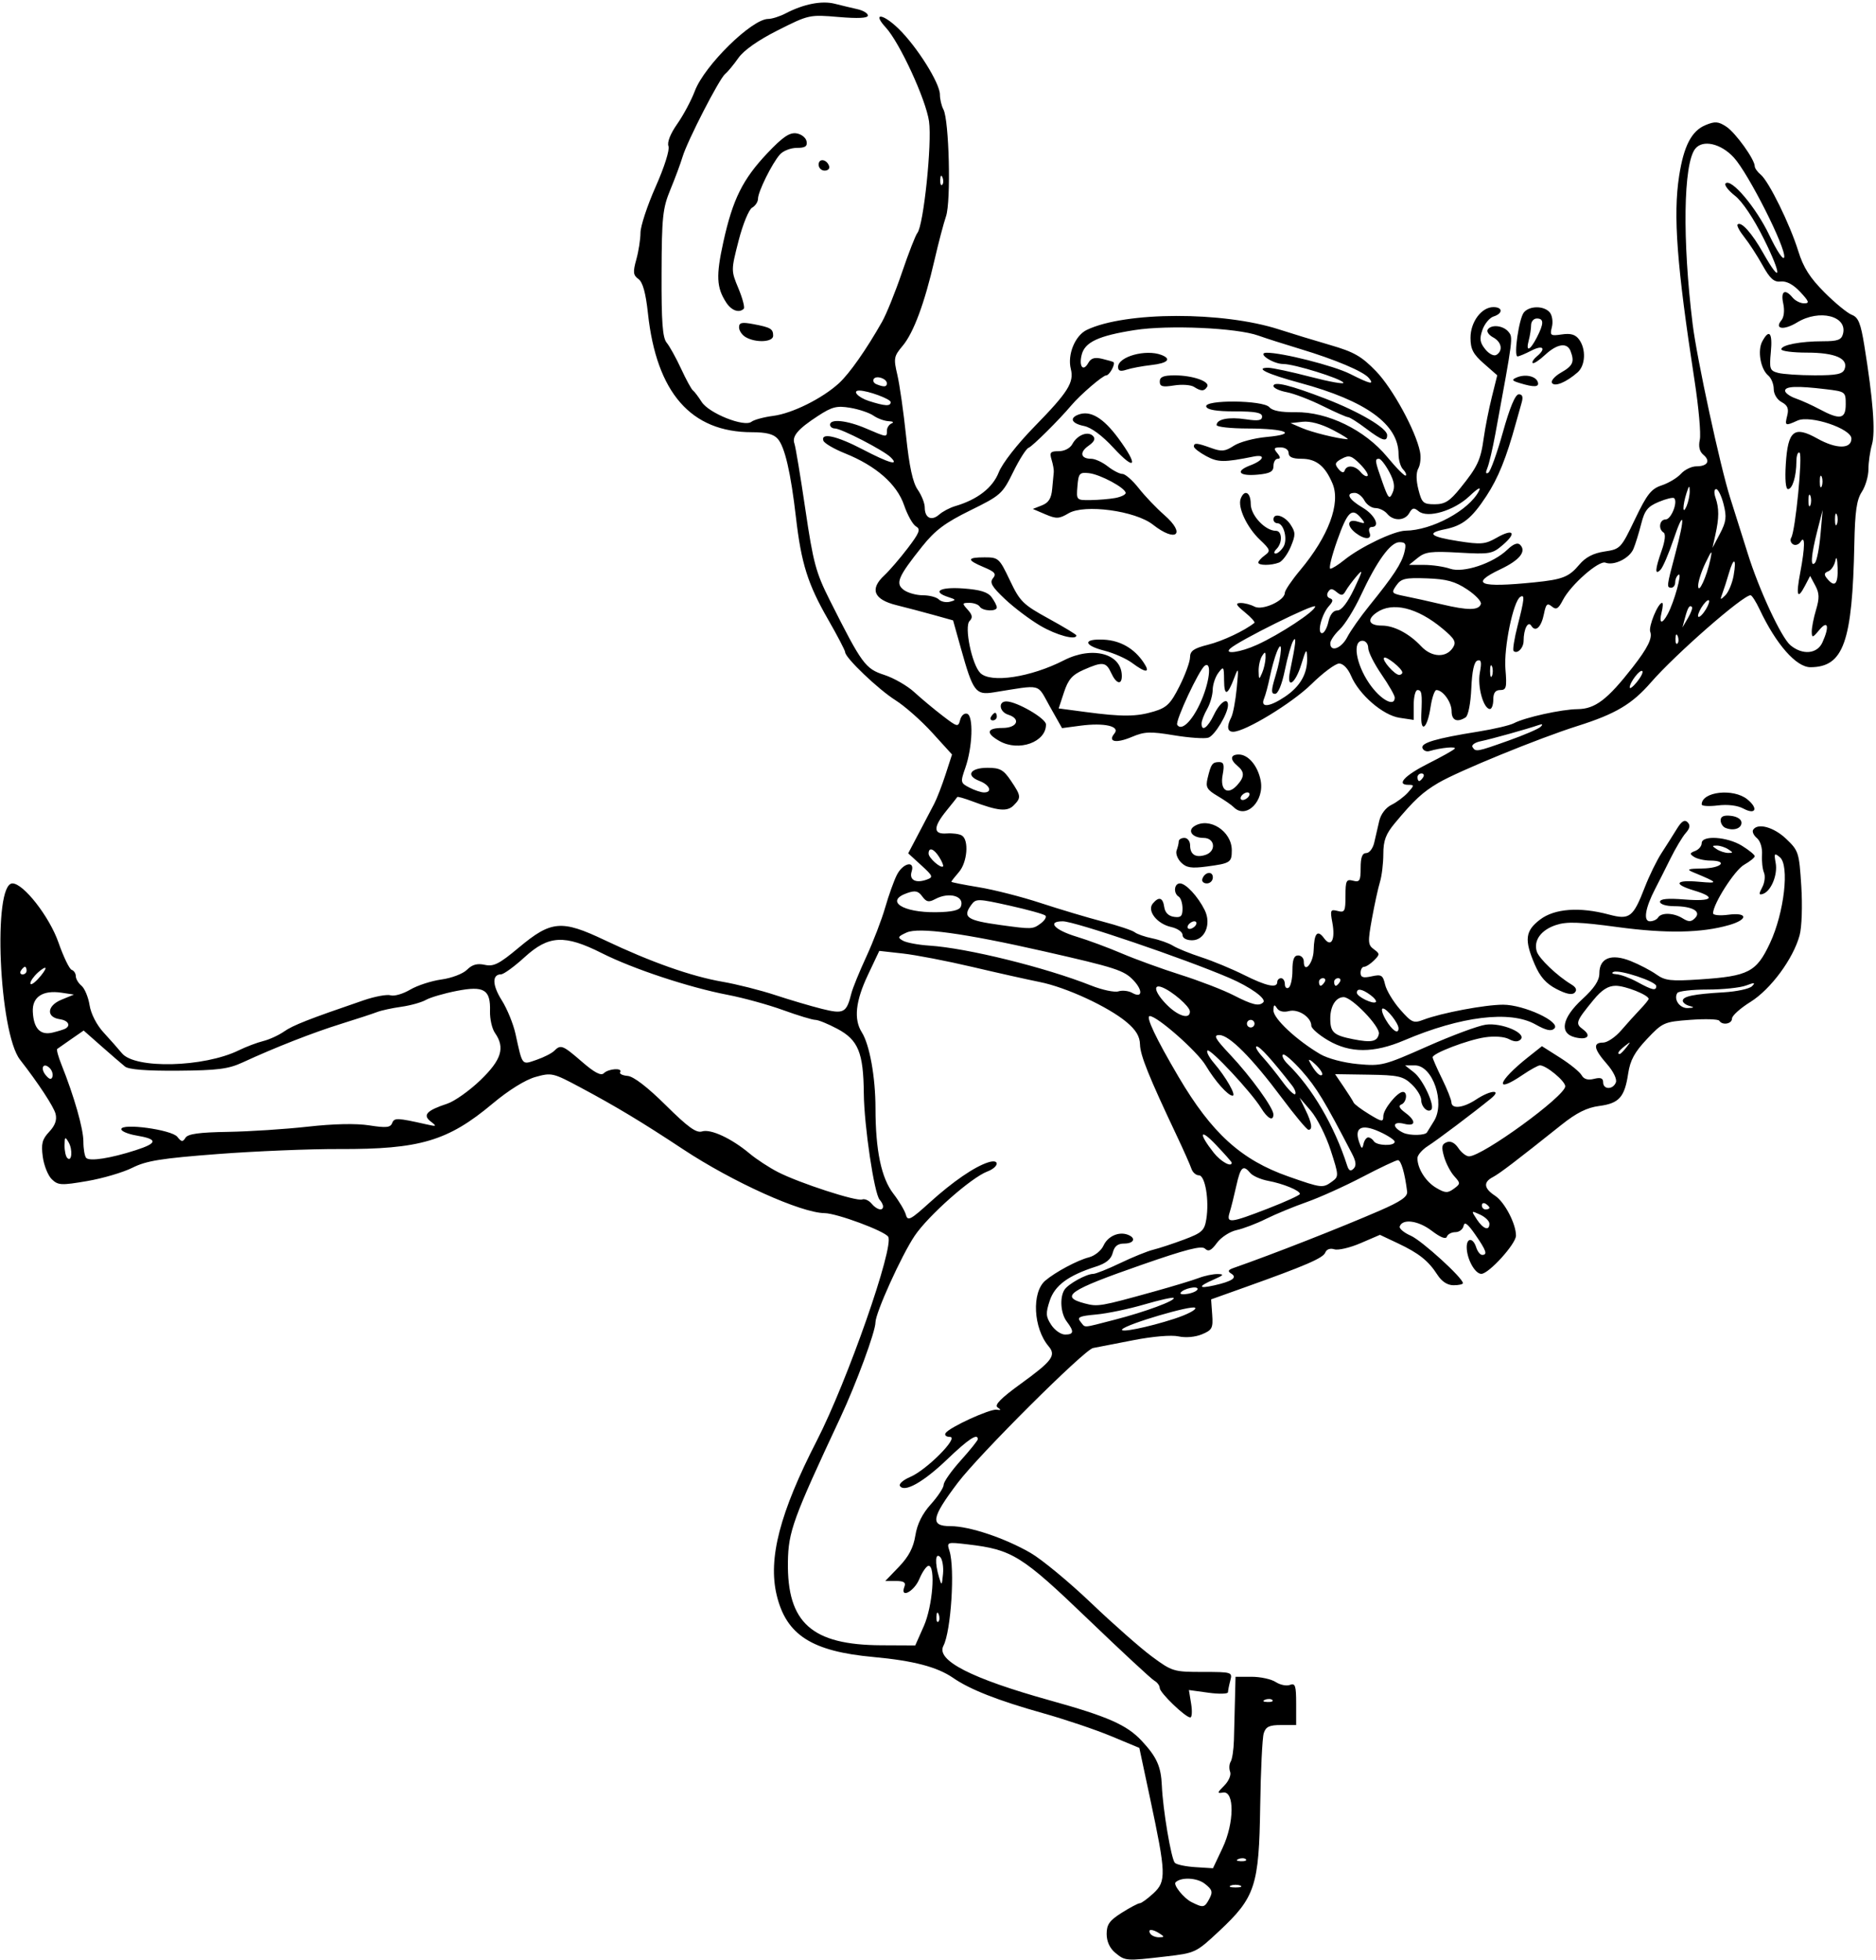 <?xml version="1.0" encoding="UTF-8"?>
<svg version="1.1" viewBox="0 0 464.06 484.69" xmlns="http://www.w3.org/2000/svg">
<path d="m275.86 482.87c-1.349-1.126-2.109-2.799-2.109-4.645 0-2.344 0.7-3.327 3.731-5.24 2.052-1.296 4.061-2.356 4.463-2.356 0.402 0 1.924-1.106 3.383-2.458 3.202-2.969 3.135-4.843-0.851-23.544l-2.644-12.409-6.99-2.91c-3.844-1.6-11.428-4.156-16.853-5.679-11.1-3.117-18.066-5.851-22.203-8.713-3.924-2.715-9.857-4.273-19.692-5.17-15.282-1.393-21.597-5.427-23.968-15.312-2.169-9.042 0.782-20.397 9.922-38.18 7.52-14.63 19.2-47.995 17.658-50.44-0.896-1.421-12.695-5.798-15.727-5.833-5.843-0.069-22.743-7.69-34.981-15.775-10.246-6.769-16.592-10.589-25.478-15.336-6.723-3.591-7.082-3.675-11.062-2.561-2.515 0.704-6.634 3.263-10.6 6.585-11.052 9.257-18 11.314-37.952 11.235-7.219-0.028-20.74 0.528-30.048 1.237-13.957 1.063-17.654 1.656-21.094 3.383-2.294 1.152-7.335 2.637-11.202 3.299-6.411 1.098-7.182 1.059-8.743-0.439-0.941-0.904-1.948-3.409-2.238-5.568-0.433-3.227-0.15-4.326 1.592-6.179 1.464-1.558 1.949-2.927 1.572-4.431-0.443-1.764-4.271-7.594-8.796-13.396-5.214-6.685-6.796-43.617-1.867-43.587 2.744 0.017 9.147 8.229 11.368 14.58 1.241 3.548 2.715 6.604 3.277 6.791 0.562 0.187 1.022 0.887 1.022 1.554 0 0.667 0.637 1.742 1.415 2.387 0.778 0.646 1.675 2.804 1.994 4.797 0.347 2.169 1.754 4.898 3.507 6.799 1.61 1.747 3.632 4.035 4.494 5.084 3.224 3.93 20.268 3.505 28.903-0.72 1.805-0.883 4.521-1.912 6.037-2.287 1.515-0.375 3.836-1.437 5.156-2.361 2.215-1.55 6.136-3.088 19.682-7.721 2.801-0.958 5.813-1.514 6.692-1.234 0.879 0.279 3.048-0.348 4.82-1.393 1.772-1.045 5.26-2.18 7.752-2.521 2.506-0.344 5.33-1.42 6.32-2.409 1.284-1.284 2.526-1.626 4.404-1.214 2.191 0.481 3.553-0.208 8.388-4.248 8.035-6.714 10.578-6.937 21.256-1.864 11.39 5.412 21.414 8.954 29.097 10.285 3.569 0.618 9.442 2.098 13.052 3.289 3.609 1.191 8.804 2.726 11.544 3.412 5.471 1.369 6.124 1.029 7.341-3.826 0.323-1.289 1.983-5.36 3.688-9.047 1.705-3.687 3.81-9.171 4.678-12.188 0.867-3.016 2.168-6.644 2.89-8.062 1.51-2.964 4.541-3.642 3.644-0.814-0.654 2.062 1.007 2.961 3.698 2.002 1.72-0.613 1.619-0.88-1.343-3.586l-3.201-2.924 2.608-4.957c1.434-2.726 3.156-6.011 3.826-7.3 0.67-1.289 1.936-4.559 2.813-7.266l1.596-4.922-4.903-5.391c-2.696-2.965-6.788-6.578-9.093-8.028-4.231-2.663-12.442-10.498-12.442-11.872 0-0.409-1.905-4.062-4.234-8.117-5.013-8.728-6.618-13.826-7.934-25.186-1.29-11.139-2.749-17.445-4.503-19.453-1.027-1.177-2.84-1.641-6.408-1.641-15.056 0-23.585-9.751-25.705-29.388-0.548-5.075-1.276-7.709-2.349-8.493-1.318-0.964-1.399-1.696-0.528-4.831 0.564-2.032 1.028-5.012 1.031-6.623 3e-3 -1.611 1.696-6.737 3.762-11.391 2.164-4.875 3.504-9.121 3.16-10.015-0.365-0.951 0.475-3.077 2.167-5.484 1.519-2.162 3.479-5.83 4.356-8.15 2.383-6.309 14.086-17.805 18.139-17.818 0.937-0.003 2.885-0.622 4.329-1.375 4.44-2.316 8.927-3.197 12.14-2.384 1.676 0.424 4.207 1.031 5.625 1.349 1.418 0.318 2.578 1.02 2.578 1.562 0 0.656-2.426 0.778-7.266 0.367-7.172-0.609-7.364-0.567-14.965 3.258-4.901 2.466-8.466 4.967-9.809 6.881-1.16 1.653-2.632 3.428-3.27 3.944-1.452 1.174-9.365 16.568-10.542 20.51-0.481 1.61-1.833 5.248-3.004 8.084-1.912 4.629-2.135 6.747-2.184 20.715-0.042 12.054 0.243 15.917 1.265 17.148 0.725 0.874 2.332 3.777 3.571 6.451 1.239 2.675 2.554 5.083 2.922 5.352s1.339 1.545 2.158 2.836c1.783 2.81 10.544 6.307 12.314 4.915 0.635-0.5 3.069-1.157 5.409-1.461 4.691-0.61 12.094-4.285 16.224-8.054 2.6-2.373 6.784-8.333 10.689-15.227 1.065-1.88 3.28-7.365 4.921-12.188 1.641-4.823 3.352-9.213 3.801-9.757 1.533-1.855 3.657-22.176 2.885-27.605-0.765-5.384-7.249-19.455-10.691-23.199-3.454-3.758-0.757-3.508 3.152 0.292 4.569 4.441 10.233 13.46 10.233 16.295 0 1.127 0.389 2.776 0.865 3.665 1.414 2.641 1.907 22.71 0.649 26.409-0.609 1.791-1.883 6.632-2.832 10.757-2.46 10.701-5.199 18.083-7.902 21.294-2.176 2.586-2.269 3.093-1.314 7.151 0.565 2.402 1.538 9.219 2.163 15.149 0.796 7.559 1.656 11.525 2.877 13.27 0.958 1.369 1.743 3.348 1.743 4.398 0 2.611 1.666 3.428 3.575 1.754 0.87-0.763 2.636-1.696 3.925-2.074 5.53-1.622 9.296-4.535 10.801-8.355 0.88-2.236 4.57-6.964 8.845-11.335 8.309-8.496 9.826-10.901 8.987-14.244-0.89-3.545 1.054-8.273 3.973-9.663 9.538-4.543 33.666-4.594 47.551-0.101 3.094 1.001 8.789 2.738 12.656 3.86 5.878 1.706 7.733 2.765 11.31 6.457 4.108 4.241 9.836 14.726 10.886 19.927 0.276 1.367 0.094 3.214-0.404 4.104-0.584 1.044-0.579 2.907 0.015 5.249 0.837 3.299 1.205 3.63 4.026 3.63 2.522 0 3.708-0.747 6.324-3.984 4.302-5.324 5.043-6.908 5.809-12.422 0.358-2.578 1.255-7.115 1.994-10.083l1.344-5.396-3.308-2.905c-2.669-2.343-3.308-3.576-3.308-6.381 0-3.924 2.731-7.58 5.662-7.58 2.358 0 2.387 1.575 0.042 2.319-0.988 0.314-2.227 1.805-2.753 3.314-0.771 2.212-0.634 3.142 0.707 4.798 0.938 1.159 2.139 1.761 2.753 1.381 1.692-1.046 1.287-3.204-0.812-4.327-1.046-0.56-1.654-1.418-1.351-1.908 0.839-1.358 3.818-1.062 5.121 0.509 1.19 1.433 1.225 1.157-3.231 25.319-0.666 3.609-1.547 7.37-1.959 8.357-0.488 1.17-0.408 1.584 0.229 1.19 0.538-0.332 2.158-4.831 3.601-9.998 1.721-6.162 3.074-9.393 3.933-9.393 0.914 0 1.124 0.636 0.696 2.109-0.337 1.16-0.961 3.375-1.386 4.922-2.39 8.699-4.392 13.656-7.315 18.114-3.644 5.559-5.893 7.355-10.314 8.239-4.63 0.926-3.59 1.838 3.33 2.92 5.641 0.882 6.672 0.793 9.493-0.821 4.134-2.364 5.096-1.292 1.566 1.746-2.615 2.251-3.218 2.357-10.837 1.923-6.91-0.394-8.378-0.209-10.226 1.287l-2.158 1.747h3.714c2.043 0 4.937 0.424 6.432 0.942 3.269 1.133 10.661-1.325 14.184-4.716 1.456-1.401 2.536-1.818 3.141-1.212 1.636 1.636-0.089 3.797-4.829 6.047-7.752 3.68-5.291 4.633 8.393 3.248 6.961-0.705 8.52-1.319 11.087-4.369 1.546-1.837 3.455-2.833 6.231-3.249 3.92-0.588 4.075-0.752 7.536-7.973 2.983-6.223 4.016-7.532 6.625-8.393 1.7-0.561 3.841-1.848 4.756-2.86 0.916-1.012 2.629-1.84 3.808-1.84 2.757 0 3.567-1.334 1.733-2.856-0.957-0.795-1.251-2.043-0.879-3.736 0.307-1.399-0.279-7.976-1.302-14.616-4.387-28.467-5.32-40.841-3.817-50.586 1.145-7.424 3.082-11.157 6.529-12.585 2.349-0.973 3.165-0.912 5.144 0.385 2.289 1.5 7.034 8.109 7.034 9.798 0 0.463 0.668 1.396 1.485 2.074 2.017 1.674 7.244 12.319 9.286 18.911 1.249 4.031 2.872 6.589 6.463 10.186 2.638 2.642 5.69 5.145 6.782 5.563 1.607 0.615 2.198 2.068 3.097 7.626 2.148 13.272 2.771 21.344 1.884 24.434-0.48 1.675-0.873 4.434-0.873 6.132 0 1.697-0.738 4.213-1.641 5.59-1.272 1.941-1.687 4.83-1.847 12.858-0.485 24.303-2.671 30.453-10.843 30.496-3.512 0.019-8.507-5.654-12.578-14.283-0.912-1.934-1.926-3.516-2.252-3.516-1.908 0-18.572 14.58-24.645 21.562-4.676 5.377-8.757 7.797-18.145 10.763-9.564 3.021-29.551 11.191-34.455 14.084-3.896 2.298-5.962 4.212-10.756 9.965-2.227 2.672-2.837 4.306-2.837 7.595 0 2.304-0.373 5.413-0.829 6.907-0.456 1.495-1.35 5.588-1.987 9.096-1.048 5.772-1.004 6.49 0.464 7.563 1.52 1.111 1.522 1.285 0.045 2.763-0.867 0.867-1.969 1.577-2.448 1.577-0.479 0-0.871 0.666-0.871 1.481 0 1.147 0.614 1.346 2.726 0.882 2.422-0.532 2.794-0.305 3.336 2.035 0.336 1.448 2.01 4.225 3.72 6.17 2.867 3.261 3.319 3.458 5.783 2.521 4.407-1.675 15.21-3.714 19.684-3.714 5.154 0 14.319 4.245 12.687 5.877-0.764 0.764-2.015 0.495-4.695-1.011-6.246-3.51-18.415-2.031-32.46 3.946-7.511 3.196-13.37 3.198-18.817 6e-3 -2.283-1.338-4.151-2.96-4.151-3.605 0-2.116-3.222-4.238-5.521-3.636-1.361 0.356-2.479 0.08-2.998-0.739-0.635-1.004-0.831-0.863-0.842 0.605-0.015 1.985 5.713 7.335 11.528 10.765 1.865 1.1 5.794 2.144 9.309 2.472 5.852 0.546 6.503 0.381 17.189-4.359 6.109-2.71 12.636-5.132 14.505-5.383 3.958-0.531 10.155 2.111 8.6 3.667-0.634 0.634-1.583 0.603-2.889-0.096-1.14-0.61-3.605-0.791-5.96-0.437-4.27 0.642-12.928 3.95-12.914 4.934 5e-3 0.323 1.046 2.697 2.314 5.275 1.268 2.578 2.319 5.215 2.335 5.859 0.044 1.741 2.934 1.409 6.123-0.703 3.591-2.378 6.508-2.55 3.629-0.214-4.552 3.694-13.178 10.187-15.582 11.728-1.418 0.909-2.578 2.257-2.578 2.994 0 2.564 2.051 5.816 4.628 7.338 2.227 1.316 2.843 1.349 4.361 0.24 1.692-1.237 1.697-1.37 0.111-3.123-0.911-1.007-2.043-3.176-2.514-4.821-0.694-2.419-0.567-3.102 0.664-3.575 0.971-0.373 2.012 0.154 2.876 1.455 0.745 1.122 1.929 2.039 2.632 2.039 3.325 0 23.806-14.901 23.806-17.32 0-1.29-4.697-5.18-6.255-5.18-0.445 0-2.362 1.055-4.259 2.344-7.217 4.904-6.236 1.633 1.304-4.346l3.446-2.733 4.493 2.849c2.471 1.567 4.864 3.512 5.317 4.321 0.556 0.994 1.556 1.288 3.077 0.906 1.638-0.411 2.253-0.177 2.253 0.859 0 1.84 2.447 1.853 3.152 0.017 0.311-0.81-0.641-2.752-2.243-4.577-3.248-3.699-3.52-5.266-0.916-5.266 1.027 0 3.031-1.351 4.453-3.001 1.422-1.651 3.535-3.99 4.695-5.199 1.16-1.209 2.109-2.378 2.109-2.6 0-0.966-5.767-3.261-8.157-3.246-1.881 0.012-3.438 1.008-5.497 3.516-4.345 5.294-4.538 5.827-2.614 7.234 2.228 1.629 1.108 2.757-1.97 1.984-3.933-0.987-3.189-4.813 1.831-9.422 2.983-2.739 4.219-4.608 4.219-6.38 0-3.809 2.954-4.97 7.754-3.05 2.121 0.849 4.978 2.342 6.349 3.318 2.163 1.541 3.593 1.701 10.835 1.218 11.973-0.798 13.922-1.811 17.278-8.983 3.513-7.507 4.856-19.218 2.435-21.227-1.361-1.129-1.472-0.975-1.033 1.427 0.535 2.924-1.143 6.982-3.163 7.649-1.019 0.336-1.05 0.019-0.162-1.64 0.605-1.131 0.799-2.762 0.43-3.624-0.369-0.862-0.586-2.865-0.483-4.452 0.108-1.66-0.429-3.396-1.266-4.091-0.8-0.664-1.223-1.581-0.94-2.038 1.099-1.779 5.104-0.692 8.163 2.216 3.085 2.932 3.226 3.372 3.753 11.676 0.31 4.882 0.129 10.174-0.416 12.188-1.571 5.803-7.149 13.357-12.163 16.474-2.507 1.558-4.558 3.403-4.558 4.1 0 1.343-2.396 1.761-3.146 0.548-0.244-0.395-3.468-0.494-7.164-0.219-6.508 0.484-6.846 0.633-10.725 4.739-3.059 3.237-4.157 5.253-4.649 8.53-0.877 5.849-2.248 7.386-7.162 8.029-3.034 0.397-5.605 1.68-9.342 4.659-11.249 8.967-15.299 12.051-16.987 12.938-2.403 1.261-2.213 2.783 0.576 4.61 2.343 1.535 5.161 6.915 5.161 9.851 0 2.042-6.725 9.457-8.578 9.457-1.575 0-3.61-3.724-3.61-6.607 0-2.39 1.581-2.36 2.344 0.044 0.327 1.031 0.989 1.875 1.469 1.875 1.402 0 1.041-1.065-1.704-5.027-1.862-2.687-2.662-3.288-2.881-2.16-0.167 0.859-1.081 1.562-2.031 1.562-0.95 0-1.896 0.503-2.101 1.118-0.24 0.721-1.58 0.197-3.777-1.478-3.306-2.522-7.232-3.04-7.888-1.041-0.17 0.518 1.062 1.545 2.739 2.281 2.723 1.196 12.892 10.453 12.892 11.736 0 0.28-1.045 0.509-2.322 0.509-1.505 0-2.907-0.907-3.984-2.578-2.241-3.477-4.583-5.34-9.816-7.807l-4.403-2.076-4.787 2.059c-2.633 1.133-5.559 1.815-6.501 1.515-1.029-0.327-1.92-7e-3 -2.23 0.799-0.524 1.367-4.823 3.227-19.837 8.584l-8.411 3.002 0.27 3.737c0.244 3.376-2e-3 3.849-2.542 4.902-1.664 0.689-4.029 0.898-5.792 0.51-1.739-0.382-6.35 4e-3 -11.078 0.927-4.454 0.87-8.982 1.749-10.062 1.954-2.146 0.407-28.207 26.361-33.477 33.339-6.555 8.681-6.89 10.707-1.77 10.707 4.639 0 13.391 2.925 19.779 6.609 2.788 1.608 9.538 7.187 15 12.397 5.462 5.21 12.24 11.177 15.062 13.259 4.974 3.67 5.358 3.786 12.531 3.786 7.217 0 7.386 0.052 6.835 2.109-0.311 1.16-0.571 2.465-0.578 2.901-8e-3 0.435-2.185 0.492-4.84 0.127l-4.828-0.664 0.55 3.389c0.302 1.864 0.208 3.389-0.211 3.389-1.212 0-7.559-6.118-7.559-7.286 0-0.582-0.602-1.396-1.338-1.808-0.736-0.412-8.151-7.289-16.477-15.281-16.307-15.652-18.678-17.127-29.606-18.411-5.263-0.619-5.291-0.609-4.583 1.619 1.38 4.349 0.385 19.854-1.505 23.46-1.877 3.58 6.902 8.076 26.323 13.482 14.358 3.997 19.051 6.063 22.73 10.008 3.729 3.999 4.782 6.344 4.983 11.092 0.249 5.898 2.311 18.12 3.218 19.077 0.415 0.438 2.706 0.918 5.09 1.068l4.335 0.273 2.375-5.02c2.922-6.178 2.985-14.193 0.107-13.704-1.499 0.255-1.463 0.057 0.307-1.713 1.115-1.115 1.76-2.629 1.457-3.419-0.299-0.78-0.236-1.908 0.141-2.506 0.377-0.598 0.737-2.986 0.8-5.306 0.063-2.32 0.178-6.798 0.256-9.95l0.14-5.731h3.978c2.188 0 4.871 0.585 5.962 1.3 1.091 0.715 2.676 1.034 3.522 0.709 1.313-0.504 1.538 0.178 1.538 4.666v5.257h-3.687c-2.959 0-3.814 0.401-4.332 2.033-0.355 1.118-0.751 9.266-0.879 18.106-0.286 19.609-1.226 22.472-10.114 30.779-5.774 5.396-5.905 5.458-13.331 6.321-9.782 1.136-9.953 1.123-12.422-0.937zm11.016-4.74c-1.836-1.187-3.077-1.187-2.344 0 0.319 0.516 1.293 0.931 2.165 0.923 1.366-0.012 1.391-0.14 0.179-0.923zm12.266-8.584c0.923-1.724 0.755-2.276-1.139-3.754-1.914-1.493-5.863-1.676-7.206-0.334-0.631 0.631 2.027 3.935 3.932 4.885 2.937 1.466 3.23 1.413 4.413-0.797zm7.656-3.287c-0.645-0.26-1.699-0.26-2.344 0-0.645 0.26-0.117 0.473 1.172 0.473s1.816-0.213 1.172-0.473zm1.387-6.508c-0.312-0.312-1.12-0.345-1.797-0.074-0.748 0.299-0.526 0.521 0.566 0.566 0.988 0.041 1.542-0.181 1.23-0.492zm6.562-39.375c-0.312-0.312-1.12-0.345-1.797-0.074-0.748 0.299-0.526 0.521 0.566 0.566 0.988 0.041 1.542-0.181 1.23-0.492zm-86.23-18.258c2.178-4.915 2.973-14.926 1.185-14.926-0.509 0-1.542 1.477-2.296 3.281-1.304 3.121-4.853 4.929-3.681 1.875 0.401-1.044-0.138-1.406-2.095-1.406h-2.634l3.378-3.516c2.408-2.506 3.573-4.728 4.055-7.734 0.456-2.843 1.71-5.366 3.843-7.737 1.741-1.935 3.166-4.104 3.166-4.821s1.898-3.414 4.219-5.994c2.32-2.581 4.219-4.947 4.219-5.258 0-1.574-2.332-0.036-7.618 5.026-5.867 5.618-10.576 8.254-11.647 6.521-0.306-0.496 0.845-1.494 2.557-2.219 4.054-1.715 12.168-9.893 9.817-9.893-0.911 0-1.397-0.421-1.079-0.936 0.874-1.415 11.051-6.072 12.657-5.793 1.074 0.187 1.123 0.052 0.206-0.57-0.856-0.582 0.808-2.27 5.815-5.899 7.698-5.578 8.716-6.955 6.812-9.204-3.797-4.484-4.24-13.364-0.812-16.26 2.525-2.134 7.979-5.041 10.773-5.742 1.42-0.356 3.041-1.655 3.602-2.886 1.067-2.341 3.796-3.562 6.038-2.702 2.104 0.807 1.521 2.179-0.926 2.179-1.591 0-2.408 0.66-2.812 2.271-0.397 1.582-1.637 2.612-4.086 3.396-6.916 2.212-10.254 4.667-11.506 8.462-1.026 3.107-0.974 3.925 0.376 5.985 0.86 1.313 2.398 2.387 3.417 2.387 2.189 0 2.287-0.755 0.417-3.226-1.51-1.996-1.792-5.916-0.566-7.851 0.902-1.422 5.428-3.923 7.099-3.923 0.623 0 3.634-1.202 6.69-2.67 3.056-1.469 6.734-2.958 8.173-3.309 1.439-0.351 4.866-1.48 7.615-2.509 4.444-1.663 5.056-2.221 5.511-5.027 0.762-4.697-0.278-10.861-1.833-10.861-0.722 0-1.555-0.738-1.853-1.641-0.297-0.902-1.937-4.594-3.645-8.203-6.868-14.517-9.003-19.816-9.067-22.5-0.048-2.011-0.992-3.587-3.313-5.534-4.543-3.809-14.945-8.614-21.469-9.918-3.025-0.604-10.563-2.29-16.751-3.747s-13.885-2.942-17.106-3.301l-5.856-0.653-2.815 5.951c-3.07 6.488-3.544 10.961-1.504 14.187 1.928 3.049 3.374 11.073 3.38 18.763 8e-3 10.432 1.436 17.26 4.415 21.124 1.436 1.862 2.834 4.215 3.108 5.23 0.439 1.629 1.123 1.278 5.849-3.001 5.739-5.197 11.113-8.887 14.513-9.965 2.942-0.933 2.733 1.142-0.229 2.268-4.002 1.522-14.599 10.901-17.969 15.904-3.251 4.827-9.694 19.059-9.694 21.412 0 2.25-4.756 15.147-8.665 23.498-11.734 25.066-12.881 28.221-12.991 35.725-0.22 15.055 5.904 20.527 23.062 20.609l8.438 0.04 2.109-4.759zm3.687-2.914c-0.299-0.748-0.521-0.526-0.566 0.566-0.041 0.988 0.181 1.542 0.492 1.23 0.312-0.312 0.345-1.12 0.074-1.797zm0.365-14.193c-1.202-1.202-1.352 1.387-0.29 4.994 0.65 2.207 0.708 2.158 0.993-0.822 0.166-1.741-0.15-3.619-0.703-4.172zm57.906-58.905c3.268-1.063 5.589-2.287 5.156-2.718-0.747-0.745-16.789 3.975-18.017 5.301-0.922 0.995 6.358-0.467 12.861-2.583zm-14.765 0.242c7.53-1.932 15.228-4.78 14.605-5.403-0.214-0.214-3.501 0.522-7.304 1.635s-9.149 2.225-11.879 2.47c-4.13 0.371-4.779 0.667-3.87 1.763 1.321 1.592 0.186 1.655 8.448-0.465zm9.759-6.976c4.641-1.289 9.625-2.799 11.077-3.355 1.452-0.556 3.561-0.995 4.688-0.974 1.662 0.03 1.473 0.287-0.999 1.361-3.941 1.713-3.887 2.344 0.124 1.44 4.462-1.006 5.801-1.928 4.221-2.904-0.955-0.591-0.815-0.921 0.603-1.417 9.713-3.397 26.379-9.93 36.067-14.138 5.287-2.296 6.98-3.47 6.826-4.732-0.555-4.543-1.5-7.772-2.273-7.772-0.473 0-4.442 1.874-8.821 4.165-4.379 2.291-10.589 5.089-13.8 6.218-3.211 1.129-7.736 3-10.057 4.157s-5.577 2.397-7.237 2.756c-1.66 0.359-3.847 1.782-4.859 3.162-1.396 1.904-2.106 2.249-2.939 1.428-0.832-0.82-4.636 0.15-15.685 3.997-18.04 6.281-20.395 7.882-14.046 9.552 3.224 0.848 3.851 0.74 17.109-2.944zm10.781-0.638c0-0.869-3.582-0.071-4.205 0.937-0.234 0.379 0.616 0.49 1.89 0.246 1.274-0.243 2.315-0.776 2.315-1.183zm72.18-16.15c-4e-3 -0.645-1.035-1.648-2.291-2.231-2.243-1.04-2.258-1.019-0.822 1.172 1.582 2.414 3.126 2.939 3.114 1.059zm-54.745-3.75c4.326-1.676 7.868-3.296 7.871-3.599 9e-3 -0.838-4.105-2.536-7.846-3.237-1.832-0.344-3.82-1.214-4.417-1.933-1.776-2.139-2.43-1.545-3.466 3.145-0.541 2.449-1.278 5.402-1.64 6.562-0.876 2.814 0.046 2.723 9.497-0.938zm-95.247-0.516c0-0.412-0.376-1.151-0.835-1.641-1.336-1.425-3.846-18.263-3.924-26.319-0.097-10.073-1.371-13.185-6.521-15.94-2.288-1.224-4.748-2.225-5.467-2.225-0.719 0-4.311-1.09-7.983-2.421-3.672-1.332-9.84-3.028-13.707-3.77-9.566-1.835-23.369-6.403-31.078-10.285-9.269-4.668-13.2-4.465-19.169 0.988-2.528 2.309-5.137 4.207-5.797 4.219-2.281 0.039-2.206 2.671 0.184 6.457 1.319 2.089 2.841 5.82 3.382 8.29 1.75 7.986 1.498 7.674 5.19 6.405 1.807-0.621 3.779-1.622 4.381-2.225 1.622-1.622 2.08-1.442 6.884 2.716 3.113 2.694 4.695 3.518 5.401 2.812 1.145-1.145 4.717-1.375 4.027-0.259-0.251 0.406 0.583 0.825 1.853 0.93 1.468 0.121 4.91 2.765 9.439 7.251 5.497 5.444 7.551 6.926 8.971 6.476 2.127-0.675 7.283 1.72 11.749 5.458 1.69 1.415 4.854 3.484 7.031 4.599 5.308 2.717 19.42 7.304 20.82 6.767 0.616-0.236 1.661 0.222 2.322 1.019 1.286 1.55 2.848 1.933 2.848 0.699zm150 0.337c0-0.227-0.422-0.674-0.938-0.993-0.516-0.319-0.938-0.133-0.938 0.413s0.422 0.993 0.938 0.993c0.516 0 0.938-0.186 0.938-0.413zm-38.926-6.487c1.694-1.239 1.684-1.463-0.342-7.734-1.148-3.552-3.353-7.935-4.9-9.74l-2.814-3.281 1.46 3c1.593 3.273 1.851 4.971 0.757 4.963-0.387-3e-3 -3.346-3.546-6.577-7.873-7.39-9.899-13.017-15.559-15.466-15.559-1.562 0-1.075 0.877 2.733 4.922 5.027 5.34 10.638 13.093 10.638 14.7 0 1.8-1.438 1.057-3.049-1.575-2.371-3.873-12.611-14.846-13.265-14.214-0.314 0.303 0.398 1.679 1.581 3.056 2.979 3.467 5.634 8.111 4.637 8.111-1.145 0-4.324-3.577-6.665-7.5-2.058-3.448-11.965-12.188-13.817-12.188-1.103 0 1.48 5.459 7.099 15 8.228 13.973 15.521 20.582 27.237 24.683 8.207 2.873 8.465 2.902 10.754 1.229zm4.951-6.848c-6.772-13.047-8.793-16.384-12.391-20.456-2.271-2.571-4.397-4.406-4.725-4.079-0.328 0.327 0.209 1.376 1.191 2.33 6.027 5.851 11.56 15.299 14.698 25.095 0.413 1.29 0.862 1.511 1.591 0.782s0.625-1.766-0.364-3.672zm-29.775 2.183c0-0.174-1.772-2.178-3.938-4.453-4.002-4.204-4.343-2.864-0.508 1.999 1.733 2.198 4.446 3.695 4.446 2.454zm-287.72-5.045c-0.853-1.465-0.976-1.373-1.001 0.752-0.016 1.332 0.288 2.741 0.675 3.131 1.126 1.136 1.394-2.049 0.326-3.883zm16.611 1.958c5.484-1.771 5.528-2.724 0.168-3.629-2.06-0.348-3.745-1.051-3.745-1.562 0-1.582 12.476 0.117 13.865 1.888 1.009 1.286 1.343 1.325 2.015 0.236 0.594-0.961 3.366-1.347 10.51-1.464 5.337-0.088 14.228-0.666 19.758-1.285 6.385-0.715 11.929-0.832 15.191-0.321 4.159 0.652 5.236 0.546 5.66-0.557 0.52-1.355 1.216-1.33 8.47 0.305 2.565 0.578 2.661 0.517 1.087-0.696-2.075-1.599-1.028-2.734 4.069-4.409 1.805-0.593 5.496-3.209 8.203-5.814 5.243-5.045 6.165-8.036 3.603-11.693-0.726-1.036-1.274-3.457-1.22-5.38 0.152-5.347-1.462-6.327-8.242-5.005-3.094 0.603-6.521 1.604-7.617 2.225-1.096 0.621-3.838 1.386-6.094 1.7-2.256 0.314-4.946 0.9-5.977 1.301-1.031 0.401-5.039 1.714-8.906 2.918-6.99 2.176-16.312 5.828-24.375 9.549-3.514 1.621-6.18 1.962-15.955 2.037-7.78 0.06-12.204-0.285-13.125-1.023-0.764-0.612-3.377-2.867-5.808-5.01l-4.419-3.897-3.081 2.128c-1.694 1.171-3.252 2.26-3.462 2.422-0.21 0.162 0.254 1.88 1.03 3.819 3.158 7.891 5.446 15.903 5.445 19.072-1.06e-4 1.848 0.316 3.677 0.703 4.065 0.889 0.892 6.041 0.084 12.249-1.921zm304.87-3.16c0.447 0 1.074 0.422 1.393 0.938 0.703 1.138 5.156 1.26 5.156 0.142 0-0.437-1.702-1.562-3.781-2.5-4.385-1.978-6.236-1.06-5.037 2.498 0.605 1.796 0.809 1.9 1.099 0.563 0.196-0.902 0.723-1.641 1.17-1.641zm14.567-1.288c0.027-0.065 0.793-1.305 1.702-2.756 2.842-4.537-0.319-13.768-4.714-13.768h-2.446l2.241 1.763c2.209 1.737 5.213 8.223 4.254 9.182-0.871 0.871-2.492-0.691-2.492-2.4 0-0.911-1.07-2.661-2.377-3.889-2.107-1.979-3.319-2.248-10.652-2.358l-8.275-0.125 2.146 3.163c1.181 1.74 2.282 3.483 2.449 3.875 0.166 0.392 1.884 1.678 3.818 2.858 3.177 1.939 3.516 1.986 3.516 0.489 0-1.705 3.472-5.996 4.851-5.996 1.231 0 0.897 2.609-0.398 3.106-0.785 0.301-0.475 0.964 0.938 2.006 2.802 2.068 2.681 3.505-0.234 2.773-2.917-0.732-3.085 0.849-0.234 2.212 1.618 0.773 5.566 0.683 5.909-0.135zm-33.427-11.58c-5.012-6.409-7.928-9.632-8.716-9.632-0.503 0 0.138 1.16 1.424 2.578 1.286 1.418 3.517 4.188 4.958 6.155 1.441 1.968 2.848 3.349 3.127 3.07 0.279-0.279-0.078-1.256-0.793-2.171zm-307.28-4.261c-1.561-1.561-2.445-0.01-0.992 1.74 0.879 1.059 1.387 1.185 1.645 0.409 0.206-0.617-0.088-1.585-0.653-2.15zm313.06-0.944c-1.202-1.146-1.852-1.45-1.443-0.677 1.307 2.47 2.579 3.811 3.111 3.278 0.285-0.285-0.466-1.455-1.669-2.601zm76.941-4.193c1.166-1.487 1.133-1.52-0.354-0.354-1.562 1.225-2.058 1.995-1.287 1.995 0.195 0 0.933-0.738 1.641-1.641zm-61.22-3.36c0.338-1.756-6.685-9.062-8.711-9.062-1.931 0-3.313 2.205-3.313 5.288 0 3.406 0.824 4.158 5.593 5.106 4.632 0.921 6.054 0.626 6.431-1.333zm-324.91-1.278c1.403-0.787 0.655-2.035-1.397-2.328-3.404-0.486-3.169-3.336 0.396-4.806l3.11-1.282-3.069-0.462c-4.64-0.699-7.273 1.04-7.102 4.689 0.195 4.166 1.835 5.902 4.888 5.173 1.359-0.324 2.787-0.767 3.174-0.984zm329.77-0.075c0-1.251-2.871-4.896-3.856-4.896-0.516 0-0.19 1.266 0.724 2.812 1.568 2.654 3.132 3.695 3.132 2.084zm-35.625-1.146c0-0.516-0.422-0.938-0.938-0.938-0.516 0-0.938 0.422-0.938 0.938 0 0.516 0.422 0.938 0.938 0.938 0.516 0 0.938-0.422 0.938-0.938zm-15.989-3.047c-0.055-1.249-4.388-4.995-6.885-5.953-2.404-0.923-1.749 1.396 1.24 4.384 2.825 2.825 5.737 3.634 5.645 1.569zm123.57-1.349c-0.902-0.236-1.641-0.812-1.641-1.28 0-1.085 2.727-1.646 10.092-2.074 3.23-0.188 6.394-0.868 7.031-1.511 0.925-0.934 0.626-0.969-1.481-0.174-1.452 0.548-5.751 0.996-9.554 0.996-3.803 0-7.152 0.384-7.442 0.853-0.98 1.586 0.605 3.835 2.626 3.726 1.585-0.086 1.663-0.199 0.368-0.537zm-105.42-0.884c0.875-0.875-3.196-3.803-8.387-6.032-11.185-4.803-38.244-14-41.192-14-4.013 0-2.083 2.145 3.427 3.809 2.8 0.846 7.832 2.71 11.184 4.144 3.352 1.433 9.891 3.808 14.531 5.278 4.641 1.47 10.513 3.735 13.05 5.033 4.727 2.42 6.348 2.808 7.387 1.768zm26.492-1.827c-2.056-1.503-3.335-1.709-3.335-0.535 0 0.946 4.014 2.911 4.686 2.294 0.257-0.236-0.351-1.027-1.351-1.758zm-58.58-3.601c-2.331-2.482-4.398-3.152-22.099-7.17-19.87-4.51-31.02-6.036-34.044-4.658-2.184 0.995-2.288 1.235-0.881 2.022 0.878 0.491 3.822 1.037 6.542 1.212 9.291 0.599 28.672 5.381 39.975 9.865 2.766 1.097 5.816 1.745 6.778 1.44 0.961-0.305 2.495-0.133 3.408 0.382 2.495 1.408 2.7-0.562 0.321-3.094zm39.307-2.471c0-2.659 0.394-3.695 1.406-3.695 0.773 0 1.406 0.668 1.406 1.484 0 3.16 2.349 0.509 2.44-2.754 0.119-4.265 0.944-5.214 2.582-2.973 1.761 2.408 2.834 0.344 2.035-3.914-0.573-3.057-0.46-3.303 1.313-2.839 1.752 0.458 1.941 0.094 1.941-3.733 0-3.779 0.204-4.187 1.875-3.75 1.639 0.429 1.875 0.029 1.875-3.172 0-2.609 0.399-3.662 1.388-3.662 0.764 0 1.651-1.16 1.972-2.578 0.321-1.418 0.881-3.844 1.244-5.391 0.39-1.66 1.622-3.279 3.009-3.952 1.292-0.627 3.126-1.998 4.076-3.047 1.606-1.775 1.613-1.908 0.097-1.908-3.074 0-0.867-2.346 4.967-5.28 3.211-1.615 6.135-3.251 6.496-3.635 0.609-0.647-3.284-0.291-6.257 0.573-0.709 0.206-1.475-0.129-1.701-0.745-0.469-1.274 3.358-2.405 13.772-4.07 3.867-0.618 7.846-1.552 8.842-2.076 2.745-1.442 11.808-3.445 15.76-3.482 4.338-0.041 7.369-2.344 13.617-10.346 3.712-4.753 4.946-7.243 4.354-8.785-0.489-1.273 1.926-7.153 2.938-7.153 0.254 0 0.198 1.055-0.126 2.344-0.712 2.837 0.102 3.062 1.517 0.418 1.613-3.014 3.633-10.317 2.693-9.736-0.465 0.287-0.845 1.13-0.845 1.873s-0.422 1.351-0.938 1.351c-1.232 0-1.205-0.235 0.96-8.374 2.49-9.364 2.22-11.439-0.456-3.501-1.188 3.523-2.631 6.877-3.207 7.453-1.454 1.454-1.355-0.096 0.309-4.811 0.816-2.314 1.003-4.062 0.469-4.392-1.401-0.866-1.033-3.25 0.501-3.25 1.349 0 3.07-4.292 2.107-5.255-0.264-0.264-1.977 0.146-3.807 0.91-2.748 1.148-3.506 2.096-4.352 5.446-0.564 2.23-1.427 5.013-1.919 6.184-0.978 2.329-4.811 4.211-6.923 3.401-1.629-0.625-8.573 5.469-10.52 9.232-1.143 2.21-1.655 2.507-2.752 1.596-1.113-0.924-1.451-0.604-1.938 1.828-0.664 3.318-2.082 4.652-3.134 2.95-0.81-1.31-1.901 0.831-1.901 3.73 0 1.768-1.6 3.378-2.481 2.498-0.265-0.265 0.185-3.083 1-6.263 1.7-6.636 1.808-7.818 0.651-7.103-1.729 1.069-4.1 12.588-3.667 17.813 0.381 4.595 0.227 5.221-1.285 5.221-1.207 0-1.718 0.697-1.718 2.344 0 1.289-0.371 2.344-0.824 2.344-1.601 0-3.148-5.554-2.504-8.989 0.486-2.59 0.345-3.299-0.596-2.988-0.821 0.271-1.327 2.566-1.515 6.869-0.162 3.708-0.761 6.766-1.406 7.177-2.113 1.343-3.468 0.745-3.468-1.533 0-2.232-2.153-5.223-3.76-5.223-0.447 0-1.099 1.904-1.447 4.23-0.803 5.353-2.512 6.652-2.281 1.733 0.241-5.138 0.11-5.964-0.949-5.964-0.516 0-0.938 1.661-0.938 3.691v3.691l-3.516-0.528c-4.109-0.618-10.016-5.732-11.976-10.369-0.764-1.807-1.964-3.047-2.949-3.047-0.914 0-3.994 2.292-6.845 5.093-4.796 4.712-16.424 11.782-19.379 11.782-1.461 0-1.63-1.302-0.464-3.577 0.445-0.868 1.054-4.11 1.353-7.204 0.491-5.077 0.435-5.335-0.575-2.645-1.7 4.527-2.522 4.75-2.555 0.692-0.028-3.432-0.12-3.553-1.406-1.852-0.757 1.001-1.391 2.899-1.41 4.219-0.018 1.319-0.636 3.454-1.373 4.743s-1.355 2.871-1.373 3.516c-0.063 2.235 1.502 1.155 3.059-2.109 1.458-3.058 3.47-4.436 3.47-2.376 0 2.105-3.284 7.555-4.852 8.053-0.936 0.297-4.762 0.033-8.503-0.587-5.89-0.976-7.285-0.923-10.416 0.401-3.928 1.66-6.052 1.243-4.316-0.848 1.487-1.792-2.523-2.708-8.424-1.925l-4.537 0.602-2.985-5.289c-3.335-5.909-1.697-5.494-13.998-3.544-4.384 0.695-5.042-0.194-8.019-10.835l-1.951-6.974-4.67-1.304c-2.569-0.717-6.78-1.828-9.358-2.467-5.606-1.391-6.651-3.951-2.997-7.344 1.258-1.168 3.863-4.191 5.79-6.717 2.931-3.844 3.269-4.725 2.069-5.396-0.789-0.441-2.116-2.804-2.95-5.25-1.776-5.209-6.939-9.736-14.631-12.828-2.727-1.096-5.129-2.506-5.338-3.134-0.692-2.075 3.283-1.197 9.685 2.14 6.621 3.451 9.232 4.184 6.933 1.945-1.766-1.72-12.201-7.101-13.769-7.101-0.659 0-1.198-0.422-1.198-0.938 0-1.52 4.206-1.077 8.906 0.938 5.213 2.234 5.156 2.228 5.156 0.547 0-0.73 0.527-1.541 1.172-1.801 0.645-0.26 0.317-0.506-0.729-0.547-1.045-0.041-2.733-0.654-3.75-1.363-1.017-0.709-3.605-1.583-5.75-1.943-3.331-0.559-4.495-0.268-7.969 1.991-4.992 3.247-6.513 5.033-5.848 6.866 0.281 0.773 1.495 8.079 2.699 16.234 1.953 13.232 2.605 15.653 6.051 22.5 7.957 15.808 8.768 16.919 13.473 18.454 2.371 0.773 5.703 2.684 7.403 4.247 1.701 1.562 4.84 4.183 6.977 5.823 3.719 2.856 3.906 2.901 4.391 1.045 0.282-1.078 1.054-1.745 1.74-1.504 1.589 0.558 1.33 8.23-0.451 13.335-1.259 3.608-1.227 3.765 1.003 4.922 1.267 0.657 2.888 1.195 3.602 1.195 2.182 0 1.446-1.865-1.121-2.841-3.482-1.324-2.301-3.252 1.992-3.252 3.087 0 3.958 0.48 5.781 3.186 2.547 3.779 2.593 4.203 0.673 6.123-1.589 1.589-3.856 1.367-10.127-0.991-1.998-0.751-3.707-1.242-3.797-1.092-0.09 0.15-1.303 1.677-2.696 3.392-3.313 4.082-3.289 5.875 0.074 5.619 1.433-0.109 3.12 0.12 3.75 0.509 1.798 1.111 1.352 6.634-0.73 9.034-1.031 1.189-1.875 2.27-1.875 2.402 0 0.132 3.059 0.741 6.797 1.353 3.738 0.612 10.594 2.36 15.234 3.885 4.641 1.525 11.556 3.592 15.368 4.593 3.812 1.001 7.397 2.196 7.969 2.654 0.571 0.458 2.515 1.135 4.32 1.503s4.125 1.196 5.156 1.839 4.195 1.927 7.031 2.851 7.57 2.888 10.52 4.363c5.572 2.786 8.23 3.35 8.23 1.744 0-0.516 0.422-0.938 0.938-0.938 0.516 0 0.938 0.658 0.938 1.462s0.422 1.201 0.938 0.882c0.516-0.319 0.938-2.242 0.938-4.274zm-27.188-8.776c0-0.732-1.265-1.61-2.811-1.949-3.491-0.767-6.033-4.006-4.547-5.796 1.508-1.817 2.501-1.511 2.84 0.874 0.193 1.356 1.053 2.216 2.409 2.409 1.707 0.242 2.109-0.149 2.109-2.054 0-1.294-0.422-2.614-0.938-2.933-1.372-0.848-1.145-3.281 0.305-3.281 1.457 0 4.439 3.216 6.118 6.598 1.715 3.455 0.04 7.464-3.119 7.464-1.42 0-2.367-0.533-2.367-1.332zm3.281-2.418c0.319-0.516 0.158-0.938-0.358-0.938-0.516 0-1.198 0.422-1.517 0.938-0.319 0.516-0.158 0.938 0.358 0.938 0.516 0 1.198-0.422 1.517-0.938zm1.621-11.426c0.579-1.738 2.598-2.027 2.598-0.371 0 0.816-0.668 1.484-1.484 1.484-0.816 0-1.317-0.501-1.113-1.113zm-5.259-4.065c-0.894-0.894-1.391-2.239-1.103-2.988 0.287-0.749 0.523-1.749 0.523-2.223 0-0.473 0.633-0.861 1.406-0.861s1.406 0.819 1.406 1.82c0 2.293 1.357 3.158 3.758 2.396 2.776-0.881 2.442-4.216-0.422-4.216-2.727 0-4.104-1.75-2.285-2.903 3.699-2.343 9.261 1.234 9.261 5.955 0 3.022-0.341 3.243-6.216 4.022-3.782 0.502-5.021 0.306-6.328-1.002zm13.013-13.681c-0.516-0.524-2.317-1.767-4.003-2.763-2.636-1.557-2.979-2.172-2.449-4.391 0.841-3.518 1.177-3.987 2.861-3.987 1.146 0 1.329 0.674 0.86 3.172-0.707 3.768 1.229 5.147 3.58 2.55 1.865-2.061 1.887-3.292 0.088-4.785-1.91-1.585-1.769-2.812 0.323-2.812 2.338 0 4.683 2.767 5.405 6.379 1.025 5.123-3.613 9.741-6.666 6.637zm3.75-2.704c0.319-0.516 0.158-0.938-0.358-0.938-0.516 0-1.198 0.422-1.517 0.938-0.319 0.516-0.158 0.938 0.358 0.938 0.516 0 1.198-0.422 1.517-0.938zm-61.641-13.615c-3.515-1.97-3.237-3.26 0.703-3.26 3.66 0 4.628-2.259 1.406-3.281-2.183-0.693-2.545-3.281-0.458-3.281 2.555 0 9.781 4.185 9.807 5.68 0.077 4.367-6.692 6.814-11.459 4.142zm-2.109-6.073c0.319-0.516 0.765-0.938 0.993-0.938s0.413 0.422 0.413 0.938c0 0.516-0.447 0.938-0.993 0.938-0.546 0-0.732-0.422-0.413-0.938zm164.53 66.638c0-1.121-9.028-4.122-10.551-3.507-0.642 0.259-0.324 0.522 0.707 0.585 1.031 0.062 3.352 0.922 5.156 1.91 3.721 2.037 4.688 2.246 4.688 1.013zm-398.44-4.4c0-0.359-0.844 0.11-1.875 1.044s-1.875 2.133-1.875 2.666c0 0.533 0.844 0.063 1.875-1.044s1.875-2.307 1.875-2.666zm316.41 3.387c0.319-0.516 0.133-0.938-0.413-0.938s-0.993 0.422-0.993 0.938c0 0.516 0.186 0.938 0.413 0.938s0.674-0.422 0.993-0.938zm3.75 0c0.319-0.516 0.133-0.938-0.413-0.938s-0.993 0.422-0.993 0.938c0 0.516 0.186 0.938 0.413 0.938s0.674-0.422 0.993-0.938zm-324.84-2.812c0-0.516-0.186-0.938-0.413-0.938-0.227 0-0.674 0.422-0.993 0.938-0.319 0.516-0.133 0.938 0.413 0.938 0.546 0 0.993-0.422 0.993-0.938zm250.83-11.642c1-0.731 1.534-1.614 1.187-1.961-0.347-0.347-4.344-1.459-8.881-2.47-7.828-1.744-8.311-1.755-9.445-0.203-2.25 3.076-1.11 3.865 7.242 5.011 7.747 1.063 7.939 1.055 9.898-0.376zm-19.723-4.211c0.982-2.559-2.888-3.684-6.333-1.841-1.612 0.863-2.202 0.744-3.221-0.649-1-1.368-1.745-1.53-3.76-0.822-5.537 1.947-1.138 4.842 7.187 4.729 3.948-0.054 5.766-0.474 6.127-1.417zm-5.335-12.18c-1.339-2.145-2.652-2.589-2.652-0.898 0 1.069 3.012 3.732 3.579 3.165 0.165-0.165-0.252-1.186-0.927-2.267zm119.69-19.779c0.319-0.516 0.133-0.938-0.413-0.938s-0.993 0.422-0.993 0.938c0 0.516 0.186 0.938 0.413 0.938s0.674-0.422 0.993-0.938zm21.094-9.053c3.867-1.375 7.453-2.916 7.969-3.424 0.62-0.611 0.462-0.759-0.469-0.438-2.904 1.004-11.816 3.492-14.335 4.002-1.439 0.291-2.363 0.939-2.054 1.44 0.782 1.264 0.991 1.227 8.889-1.581zm-76.306-9.136c2.327-4.997 3.046-10.542 1.221-9.415-1.362 0.842-7.4 13.744-6.849 14.635 0.996 1.611 3.55-0.757 5.628-5.221zm-11.371 1.921c3.167-0.955 4.118-1.897 6.312-6.256 1.421-2.823 2.591-6.031 2.6-7.13 0.013-1.597 0.909-2.223 4.469-3.118 3.611-0.908 9.052-3.475 11.448-5.401 0.238-0.191-0.817-1.368-2.344-2.616-2.22-1.815-2.435-2.275-1.074-2.302 0.936-0.019 2.487 0.386 3.447 0.9 1.945 1.041 7.491-1.479 7.502-3.41 3e-3 -0.588 1.721-3.12 3.817-5.625 6.99-8.354 10.031-16.491 7.989-21.378-1.821-4.357-4.046-6.146-7.649-6.146-2.232 0-3.214-0.43-3.214-1.406 0-0.808-0.846-1.406-1.99-1.406-1.662 0-1.798 0.231-0.823 1.406 0.806 0.972 0.842 1.406 0.115 1.406-0.579 0-1.052 0.799-1.052 1.776 0 1.393-0.824 1.855-3.82 2.141-4.726 0.451-5.779-0.829-1.891-2.297 3.349-1.264 3.907-2.797 0.789-2.169-7.322 1.475-8.798 1.461-11.716-0.111-1.677-0.903-3.05-1.968-3.05-2.367 0-0.98 0.745-0.915 4.307 0.373 2.56 0.926 3.432 0.837 5.576-0.568 1.398-0.916 5.051-1.893 8.117-2.171 7.892-0.716 4.876-2.076-4.641-2.093-4.254-7e-3 -7.734-0.391-7.734-0.852 0-1.462 3.006-2.061 7.194-1.433 3.097 0.464 4.056 0.306 4.056-0.67 3.7e-4 -0.96-1.668-1.278-6.71-1.278-4.531 0-6.84-0.381-7.11-1.172-0.601-1.765 14.148-1.63 15.619 0.143 0.721 0.869 2.907 1.286 6.443 1.231 7.947-0.125 17.188 4.375 22.701 11.055 2.289 2.774 4.357 4.85 4.594 4.612 0.237-0.237-0.068-0.931-0.678-1.541-0.61-0.61-1.109-2.3-1.109-3.755 0-7.375-8.07-13.207-24.375-17.615-8.069-2.181-11.351-3.74-7.872-3.74 1.033 0 5.755 1.01 10.494 2.245 4.739 1.235 8.39 1.879 8.114 1.432-0.644-1.043-12.157-4.614-14.874-4.614-2.539 0-6.633-2.735-4.165-2.783 3.73-0.072 16.66 3.2 20.694 5.237 5.021 2.536 6.095 2.768 4.629 1.001-1.35-1.627-8.326-4.573-17.02-7.188-3.867-1.163-8.508-2.646-10.312-3.294-5.333-1.917-22.27-2.668-30.607-1.359-8.932 1.403-12.301 2.974-13.086 6.103-0.729 2.905 0.369 4.281 1.625 2.035 0.676-1.208 1.58-1.479 3.445-1.032 1.391 0.333 2.644 0.697 2.785 0.809 0.563 0.445-0.982 3.284-1.788 3.284-0.842 0-6.422 4.794-8.617 7.402-3.021 3.59-9.663 10.182-10.589 10.508-0.578 0.204-2.292 2.902-3.809 5.995-2.645 5.393-3.083 5.784-10.618 9.488-6.237 3.066-8.691 4.904-11.888 8.907-6.008 7.523-6.705 9.179-4.528 10.771 0.98 0.717 3.094 1.304 4.697 1.304 1.603 0 3.376 0.461 3.94 1.025s1.808 0.82 2.766 0.568c1.557-0.409 1.518-0.529-0.369-1.135-4.203-1.35-2.144-2.562 3.642-2.143 4.201 0.304 6.096 0.888 7.031 2.167 0.704 0.963 1.28 2.092 1.28 2.509 0 1.088-3.528 0.938-4.219-0.179-0.319-0.516-1.464-0.938-2.544-0.938-1.838 0-1.866 0.11-0.426 1.7 1.162 1.284 1.274 1.965 0.458 2.781-1.373 1.373 0.563 10.779 2.647 12.863 2.568 2.568 12.462 1.067 20.688-3.139 7.052-3.606 14.272-1.669 14.32 3.841 0.021 2.386-1.392 2.008-2.628-0.703-1.259-2.763-2.117-2.861-6.826-0.784-2.809 1.24-3.806 2.38-4.85 5.553l-1.315 3.994 6.645 0.883c9.092 1.209 12.575 1.181 16.936-0.133zm-5.409-11.994c-1.44-1.074-4.524-2.439-6.853-3.033-5.274-1.345-5.356-2.99-0.136-2.727 4.091 0.206 7.54 2.198 9.862 5.694 1.721 2.592 0.55 2.619-2.873 0.066zm-22.694-9.194c-2.578-1.513-6.518-4.479-8.755-6.592-3.268-3.087-3.851-4.102-2.969-5.164 0.892-1.074 0.467-1.586-2.261-2.726-4.295-1.794-4.245-2.437 0.189-2.437 3.418 0 3.646 0.207 6.248 5.685 2.489 5.24 3.238 5.981 9.577 9.46 3.782 2.076 6.877 3.947 6.877 4.158 0 1.277-4.906-0.037-8.906-2.384zm53.906-15.644c0-0.33 0.725-1.13 1.61-1.777 1.479-1.081 1.38-1.396-1.216-3.853-3.218-3.046-5.557-8.052-4.749-10.159 0.923-2.406 2.48-1.577 2.48 1.321 0 2.81 3.584 6.63 6.22 6.63 1.58 0 1.682 2.973 0.155 4.5-0.619 0.619-0.72 1.125-0.226 1.125 0.495 0 1.364-0.743 1.931-1.652 1.138-1.822 0.113-5.848-1.488-5.848-0.532 0-0.968-0.422-0.968-0.938 0-1.768 2.769-0.938 4.21 1.261 1.279 1.953 1.286 2.569 0.057 5.511-0.761 1.822-2.067 3.575-2.902 3.895-1.979 0.759-5.114 0.749-5.114-0.017zm-26.067-9.362c-4.366-3.441-16.936-5.131-20.871-2.807-2.343 1.384-3.008 1.413-5.747 0.246l-3.097-1.319 2.256-0.888c1.667-0.657 2.33-1.725 2.541-4.095 0.157-1.764 0.333-3.628 0.39-4.144 0.058-0.516-0.186-1.887-0.541-3.047-0.554-1.81-0.302-2.109 1.774-2.109 1.41 0 2.814-0.736 3.365-1.765 1.199-2.241 3.83-3.277 5.099-2.007 0.678 0.678 0.337 1.425-1.11 2.439-2.297 1.609-1.955 3.208 0.686 3.208 0.931 0 2.766 0.844 4.077 1.875 1.311 1.031 2.95 1.875 3.642 1.875s2.498 1.582 4.014 3.516c1.515 1.934 4.366 4.922 6.335 6.641 5.454 4.762 2.925 6.903-2.813 2.381zm-9.324-6.59c1.418-0.26 2.578-0.819 2.578-1.243 0-1.216-6.282-4.604-9.093-4.903-2.322-0.247-2.573 0.038-2.835 3.216-0.285 3.465-0.264 3.487 3.242 3.445 1.941-0.024 4.69-0.255 6.108-0.515zm-0.471-12.454c-2.74-2.974-5.477-4.996-7.24-5.349-3.044-0.609-3.715-1.929-1.427-2.807 2.948-1.131 6.142 0.747 9.885 5.814 5.086 6.885 4.322 8.355-1.217 2.342zm62.513-4.718c-2.025-1.532-4.023-2.798-4.438-2.812-0.416-0.014-3.271-1.274-6.345-2.799-3.074-1.525-7.058-3.049-8.854-3.386-1.795-0.337-3.264-1.021-3.264-1.52 0-1.24 4.099-0.244 12.845 3.121 8.362 3.217 15.276 7.295 15.278 9.011 3e-3 1.798-1.206 1.424-5.222-1.615zm-42.589-10.323c-0.773-0.491-2.988-0.642-4.922-0.335-2.852 0.453-3.516 0.271-3.516-0.967 0-1.151 0.906-1.526 3.689-1.526 4.474 0 8.826 1.523 8.031 2.811-0.718 1.162-1.474 1.166-3.282 0.017zm-18.75-4.912c0-2.547 6.854-4.45 10.705-2.972 2.623 1.007 1.588 2.043-2.501 2.504-2.191 0.247-4.934 0.761-6.094 1.141-1.539 0.505-2.109 0.323-2.109-0.673zm41.332 81.509c3.747-2.525 5.547-5.701 5.431-9.581-0.073-2.46-0.255-2.254-1.447 1.641-1.508 4.927-3.736 6.243-2.778 1.641 1.423-6.832 1.639-8.891 0.785-7.5-0.475 0.773-1.404 4.043-2.066 7.266-0.74 3.609-1.676 5.859-2.435 5.859-1.003 0-0.981-0.832 0.118-4.453 1.609-5.304 1.84-9.663 0.31-5.859-0.518 1.289-1.284 4.031-1.7 6.094s-1.065 4.488-1.442 5.391c-0.974 2.335 1.349 2.114 5.223-0.497zm27.105 0.24c0-0.528-1.477-3.107-3.281-5.73s-3.281-5.566-3.281-6.54-0.633-1.77-1.406-1.77c-2.545 0-1.659 5.684 1.641 10.526 2.738 4.018 6.328 6.011 6.328 3.514zm61.249-6.538c-0.547-0.55-3.124 2.776-3.124 4.032 0 0.474 0.807-0.134 1.794-1.351 0.987-1.217 1.585-2.424 1.33-2.68zm-93.204-3.283c0.043-1.548-0.107-1.629-0.857-0.469-0.5 0.773-0.886 2.461-0.857 3.75 0.047 2.147 0.119 2.186 0.857 0.469 0.443-1.031 0.829-2.719 0.857-3.75zm56.014 2.109c-0.26-0.645-0.473-0.117-0.473 1.172s0.213 1.816 0.473 1.172c0.26-0.645 0.26-1.699 0-2.344zm-22.183 1.516c0-0.939-3.999-4.158-4.52-3.637-0.58 0.58 2.637 4.23 3.727 4.23 0.436 0 0.792-0.267 0.792-0.593zm12.551-6.195c0.848-1.355 0.398-2.151-2.647-4.688-6.217-5.177-12.37-6.663-16.274-3.929-2.508 1.757-1.911 3.217 1.315 3.217 3.014 0 6.796 1.99 9.711 5.11 2.613 2.797 6.242 2.93 7.895 0.289zm-48.5-0.647c5.663-2.571 14.386-8.317 14.386-9.476 0-0.924-19.056 8.521-21.047 10.431-1.561 1.498 2.56 0.907 6.661-0.955zm139.86-0.578c1.8-3.95 1.381-5.672-0.756-3.107-1.654 1.985-1.847 2.031-1.875 0.447-0.017-0.971 0.459-3.403 1.058-5.403 0.868-2.897 0.831-4.12-0.184-6.015l-1.273-2.379-1.296 2.474c-1.851 3.533-2.239 2.427-1.154-3.293 1.196-6.306 1.235-9.438 0.095-7.638-0.45 0.711-1.294 0.998-1.876 0.638-0.582-0.359-0.781-1.101-0.443-1.648 1.03-1.666 2.872-20.509 2.055-21.014-0.42-0.26-0.77 0.713-0.777 2.161-0.018 3.701-0.975 6.852-2.081 6.852-0.57 0-0.783-2.431-0.542-6.207 0.529-8.305 2.039-9.519 7.821-6.287 4.688 2.62 8.409 2.623 8.409 6e-3 0-2.469-10.218-5.882-13.345-4.457-3.041 1.386-3.175 1.319-2.528-1.259 0.426-1.698 0.078-2.529-1.388-3.314-1.129-0.604-1.957-1.976-1.957-3.243 0-1.208-0.606-2.699-1.346-3.313-1.905-1.581-2.716-6.153-1.496-8.432 1.729-3.231 2.59-2.172 2.13 2.62-0.4 4.163-0.249 4.601 1.778 5.143 1.218 0.326 5.287 0.599 9.042 0.606 5.478 0.01 6.943-0.292 7.418-1.529 1.003-2.614-2.33-4.083-9.267-4.083-3.511 0-6.383-0.369-6.383-0.82 0-1.077 4.743-1.992 10.32-1.992 3.629 0 4.55-0.34 4.937-1.822 1.159-4.431-5.843-6.187-11.33-2.842-3.311 2.019-5.734 1.684-3.891-0.538 0.628-0.757 0.809-2.455 0.44-4.135-0.675-3.074 0.421-3.752 2.335-1.445 0.642 0.773 1.917 1.406 2.835 1.406 1.385 0 1.221-0.478-0.964-2.817-1.704-1.825-3.393-2.733-4.794-2.578-1.702 0.188-2.668-0.672-4.541-4.042-1.309-2.354-3.335-5.477-4.502-6.94-1.167-1.463-1.916-2.866-1.663-3.119 0.869-0.869 3.537 2.1 6.326 7.043 4.559 8.078 4.704 5.636 0.204-3.421-2.528-5.087-5.343-9.299-7.174-10.732-1.657-1.297-2.703-2.668-2.324-3.047 1.37-1.37 7.524 5.903 10.811 12.777 1.933 4.043 3.501 6.369 3.69 5.472 0.475-2.256-8.843-20.705-12.443-24.635-3.215-3.51-7.737-4.532-9.581-2.165-2.925 3.756-3.194 22.493-0.623 43.359 1.054 8.555 6.839 35.293 9.307 43.017 1.337 4.184 3.283 10.35 4.325 13.702 2.776 8.93 8.291 20.779 10.552 22.668 2.978 2.49 6.607 2.177 7.91-0.681zm-117.52-1.343c0.795-1.536 3.244-5.017 5.442-7.734 5.995-7.409 7.971-10.417 8.669-13.201 0.527-2.098 0.323-2.521-1.216-2.521-2.215 0-5.582 4.647-9.576 13.216-1.585 3.402-3.928 7.167-5.205 8.367-1.277 1.2-2.322 2.741-2.322 3.425 0 2.287 2.748 1.275 4.209-1.551zm81.744-0.195c-0.299-0.748-0.521-0.526-0.566 0.566-0.041 0.988 0.181 1.542 0.492 1.23 0.312-0.312 0.345-1.12 0.074-1.797zm-86.422-3.574c0.393-1.789 1.202-2.812 2.223-2.812 1.032 0 2.521-1.925 4.169-5.391 2.123-4.464 2.231-5.002 0.627-3.131-1.065 1.243-2.301 2.91-2.746 3.706-0.657 1.175-1.075 1.226-2.223 0.273-1.123-0.932-1.561-0.934-2.132-0.011-0.408 0.66-0.217 1.329 0.443 1.549 0.875 0.292 0.818 0.767-0.23 1.93-1.796 1.994-2.999 6.7-1.713 6.7 0.531 0 1.243-1.266 1.582-2.812zm89.923-3.671c-0.582-0.582-1.025 0.122-1.721 2.733l-0.624 2.344 1.369-2.342c0.753-1.288 1.192-2.519 0.977-2.734zm4.266-1.431c-0.016-0.546-0.649-0.174-1.406 0.827-0.757 1.001-1.363 2.267-1.347 2.812 0.016 0.546 0.649 0.174 1.406-0.827 0.757-1.001 1.363-2.267 1.347-2.812zm-56.468 0.701c0.203-0.615-1.334-2.245-3.414-3.621-2.992-1.98-5.07-2.549-9.951-2.722-5.343-0.19-6.354 0.044-7.549 1.746-1.314 1.873-1.212 1.999 2.157 2.666 1.945 0.385 6.067 1.298 9.161 2.03 6.444 1.524 9.071 1.496 9.596-0.099zm62.525-7.085c0.762-4.32 5e-3 -4.618-1.194-0.469-0.484 1.676-1.196 3.891-1.583 4.922-0.627 1.672-0.549 1.723 0.727 0.469 0.787-0.773 1.709-2.988 2.051-4.922zm-5.749-3.984c0.506-2.441 0.344-2.317-1.229 0.938-0.997 2.062-1.807 4.594-1.8 5.625 0.015 2.325 2.141-2.281 3.03-6.562zm31.469 2.109c-0.072-2.261-0.307-3.047-0.541-1.818-0.228 1.192-1.025 2.401-1.771 2.688-1.043 0.4-1.108 0.822-0.281 1.818 1.888 2.275 2.725 1.408 2.594-2.688zm-122.05-1.915c3.968-3.218 12.332-7.222 15.158-7.256 6.553-0.081 15.683-5.013 18.164-9.813 0.604-1.169-0.269-0.699-2.317 1.246-3.829 3.637-10.396 5.588-12.613 3.748-1.128-0.936-1.562-0.852-2.286 0.441-1.104 1.973-3.927 2.071-5.488 0.19-0.642-0.773-1.944-1.406-2.894-1.406s-2.179-0.844-2.731-1.875-1.621-1.875-2.377-1.875c-2.357 0-1.511 1.609 1.908 3.626 3.104 1.831 4.493 4.812 2.243 4.812-0.571 0-0.795 0.633-0.498 1.406 0.664 1.73-1.168 1.785-3.386 0.101-2.403-1.824-2.106-3.656 0.461-2.842 1.869 0.593 1.96 0.496 0.823-0.874-2.248-2.709-3.337-1.693-5.889 5.494-1.372 3.865-2.143 7.027-1.713 7.027 0.43 0 1.975-0.967 3.433-2.149zm117.81-6.288 0.539-6.094-1.323 5.156c-1.54 6.002-1.775 9.215-0.579 7.922 0.453-0.49 1.067-3.633 1.363-6.984zm-23.964-7.502c-0.523-2.062-1.35-3.748-1.838-3.748-0.508 0-0.579 0.901-0.166 2.109 0.907 2.655 0.901 4.981-0.021 9.141l-0.727 3.281 1.852-3.517c1.551-2.945 1.697-4.128 0.901-7.266zm28.023 2.58c-0.26-0.645-0.473-0.117-0.473 1.172s0.213 1.816 0.473 1.172c0.26-0.645 0.26-1.699 0-2.344zm-36.405-5.859c-0.022-1.507-0.175-1.415-0.778 0.469-1.027 3.205-1.027 5.67 0 3.281 0.443-1.031 0.793-2.719 0.778-3.75zm29.843 1.172c-0.26-0.645-0.473-0.117-0.473 1.172s0.213 1.816 0.473 1.172c0.26-0.645 0.26-1.699 0-2.344zm-104.19-5.93c-0.951-1.766-2.084-3.21-2.519-3.21-1.093 0-1.018 0.512 0.847 5.764 1.46 4.112 1.732 4.396 2.519 2.633 0.643-1.442 0.414-2.844-0.847-5.186zm107 1.243c-0.26-0.645-0.473-0.117-0.473 1.172s0.213 1.816 0.473 1.172c0.26-0.645 0.26-1.699 0-2.344zm-114.23-3.171c-2.069-2.069-2.702-2.255-4.464-1.312-1.719 0.92-1.858 1.334-0.855 2.542 0.762 0.919 1.324 1.065 1.545 0.403 0.496-1.488 2.571-1.284 3.959 0.389 0.652 0.786 1.42 1.195 1.706 0.909s-0.565-1.605-1.891-2.931zm-6.701-8.411c-2.867-1.492-5.614-2.233-7.5-2.022l-2.976 0.332 2.812 1.206c2.515 1.079 8.764 2.623 11.25 2.779 0.516 0.033-1.098-1-3.587-2.295zm126.87-6.334c0-3.101-0.078-3.16-4.922-3.742-7.114-0.854-10.078-0.743-10.078 0.379 0 0.542 1.181 1.398 2.625 1.901s4.081 1.695 5.859 2.649c5.115 2.742 6.516 2.487 6.516-1.187zm-236.25-0.555c0-0.764-5.62-2.836-7.734-2.851-1.913-0.014-0.339 1.715 2.344 2.576 4.019 1.289 5.391 1.359 5.391 0.275zm-0.938-4.631c0-1.184-2.649-2.06-3.257-1.077-0.278 0.449 0.025 1.03 0.673 1.291 1.858 0.749 2.584 0.689 2.584-0.214zm13.765-50.901c-0.299-0.748-0.521-0.526-0.566 0.566-0.041 0.988 0.181 1.542 0.492 1.23 0.312-0.312 0.345-1.12 0.074-1.797zm151.88 200.67c-2.587-1.341-4.072-3.019-5.391-6.096-2.612-6.093-2.352-8.277 1.315-11.074 3.586-2.735 9.778-3.193 17.013-1.258 5.156 1.379 6.013 0.729 8.912-6.758 1.098-2.836 2.957-6.633 4.131-8.438s2.874-4.487 3.778-5.96c1.18-1.923 1.93-2.392 2.659-1.663 0.729 0.729 0.599 1.485-0.46 2.678-0.812 0.915-2.519 3.772-3.793 6.35-1.275 2.578-2.977 5.953-3.782 7.5-2.435 4.677-2.964 7.969-1.28 7.969 0.799 0 1.713-0.422 2.032-0.938 0.794-1.284 3.859-1.178 6.083 0.211 1.459 0.911 2.084 0.903 3.026-0.039 1.659-1.659-0.57-2.951-5.125-2.97-1.993-8e-3 -3.516-0.476-3.516-1.08 0-0.737 1.88-0.915 6.094-0.577 6.854 0.55 7.991-0.526 2.344-2.218-5.269-1.579-4.664-2.696 1.172-2.167 5.015 0.455 4.903 0.268-1.406-2.346-1.738-0.72-1.325-0.885 2.344-0.938 4.628-0.066 6.415-1.927 1.875-1.953-1.418-7e-3 -3.199-0.407-3.958-0.887-1.182-0.748-1.149-0.962 0.234-1.492 0.888-0.341 1.614-1.207 1.614-1.925 0-2.023 6.311-1.614 9.967 0.646 1.737 1.073 3.155 2.233 3.152 2.578-3e-3 0.345-1.191 1.301-2.64 2.124-2.325 1.322-7.667 9.676-7.667 11.989 0 0.476 1.688 0.639 3.75 0.363 4.843-0.65 5.01 1.167 0.234 2.545-6.837 1.973-15.545 2.132-27.608 0.503-9.53-1.287-12.571-1.387-15.242-0.506-3.704 1.223-5.596 3.841-4.736 6.554 0.557 1.754 5.041 6.025 8.534 8.128 1.198 0.721 1.477 1.39 0.848 2.034-0.637 0.651-2.083 0.365-4.508-0.891zm42.477-34.561c-0.773-0.5-2.039-0.909-2.812-0.909-1.25 0-1.25 0.101 0 0.909 0.773 0.5 2.039 0.909 2.812 0.909 1.25 0 1.25-0.101 0-0.909zm-0.703-5.298c-0.645-0.266-1.172-1.109-1.172-1.874 0-0.964 0.791-1.299 2.578-1.094 1.523 0.175 2.578 0.867 2.578 1.69 0 1.461-1.992 2.1-3.984 1.278zm4.453-4.768c-1.44-0.775-3.881-1.072-6.328-0.772-2.191 0.269-3.984 0.16-3.984-0.243 0-3.179 7.833-4.062 11.279-1.272 2.796 2.264 2.091 3.932-0.967 2.286zm-55.312-105.21c-1.968-0.6-2.089-0.824-0.758-1.392 2.105-0.899 4.726-0.334 5.211 1.122 0.428 1.286-0.866 1.364-4.454 0.27zm7.965-0.042c-0.323-0.522 0.704-1.683 2.281-2.581 2.907-1.655 3.334-2.636 2.31-5.305-0.838-2.185-3.318-1.808-6.299 0.956-1.446 1.341-2.823 2.245-3.06 2.009-0.236-0.237 0.213-0.964 0.999-1.616 2.435-2.021 1.573-2.954-1.337-1.449-1.521 0.787-3.057 1.43-3.412 1.43-1.005 0 0.356-9.414 1.573-10.881 1.4-1.687 5.003-1.681 6.406 0.01 0.601 0.724 0.835 2.343 0.52 3.597-0.532 2.121-0.36 2.249 2.456 1.836 2.21-0.324 3.367 0.019 4.282 1.27 1.753 2.398 1.562 6.421-0.387 8.121-2.828 2.467-5.689 3.643-6.332 2.603zm-3.77-11.197c1.802-3.484 1.808-4.734 0.024-4.734-0.773 0-1.412 0.738-1.419 1.641-7e-3 0.902-0.267 2.59-0.578 3.75-0.798 2.978 0.279 2.619 1.973-0.657zm-195.68-0.122c-0.902-0.526-1.641-1.614-1.641-2.42 0-1.183 0.672-1.338 3.509-0.806 4.308 0.808 4.929 1.172 4.929 2.887 0 1.583-4.294 1.796-6.797 0.338zm-4.837-8.597c-2.393-3.699-2.525-6.602-0.681-14.966 2.321-10.528 4.772-15.468 10.872-21.919 3.763-3.979 5.479-5.156 7.169-4.915 1.222 0.174 2.363 1.054 2.535 1.956 0.24 1.259-0.323 1.641-2.423 1.641-1.505 0-3.385 0.738-4.178 1.641-1.954 2.223-5.411 9.207-5.411 10.932 0 0.768-0.657 1.764-1.459 2.214-0.803 0.449-2.306 4.122-3.342 8.169-1.879 7.333-1.879 7.364-0.03 11.813 1.02 2.453 1.61 4.705 1.311 5.003-1.144 1.144-3.054 0.458-4.364-1.567zm22.884-34.062c0-1.656 2.018-1.367 2.598 0.371 0.204 0.612-0.297 1.113-1.113 1.113-0.816 0-1.484-0.668-1.484-1.484z"/>
</svg>
